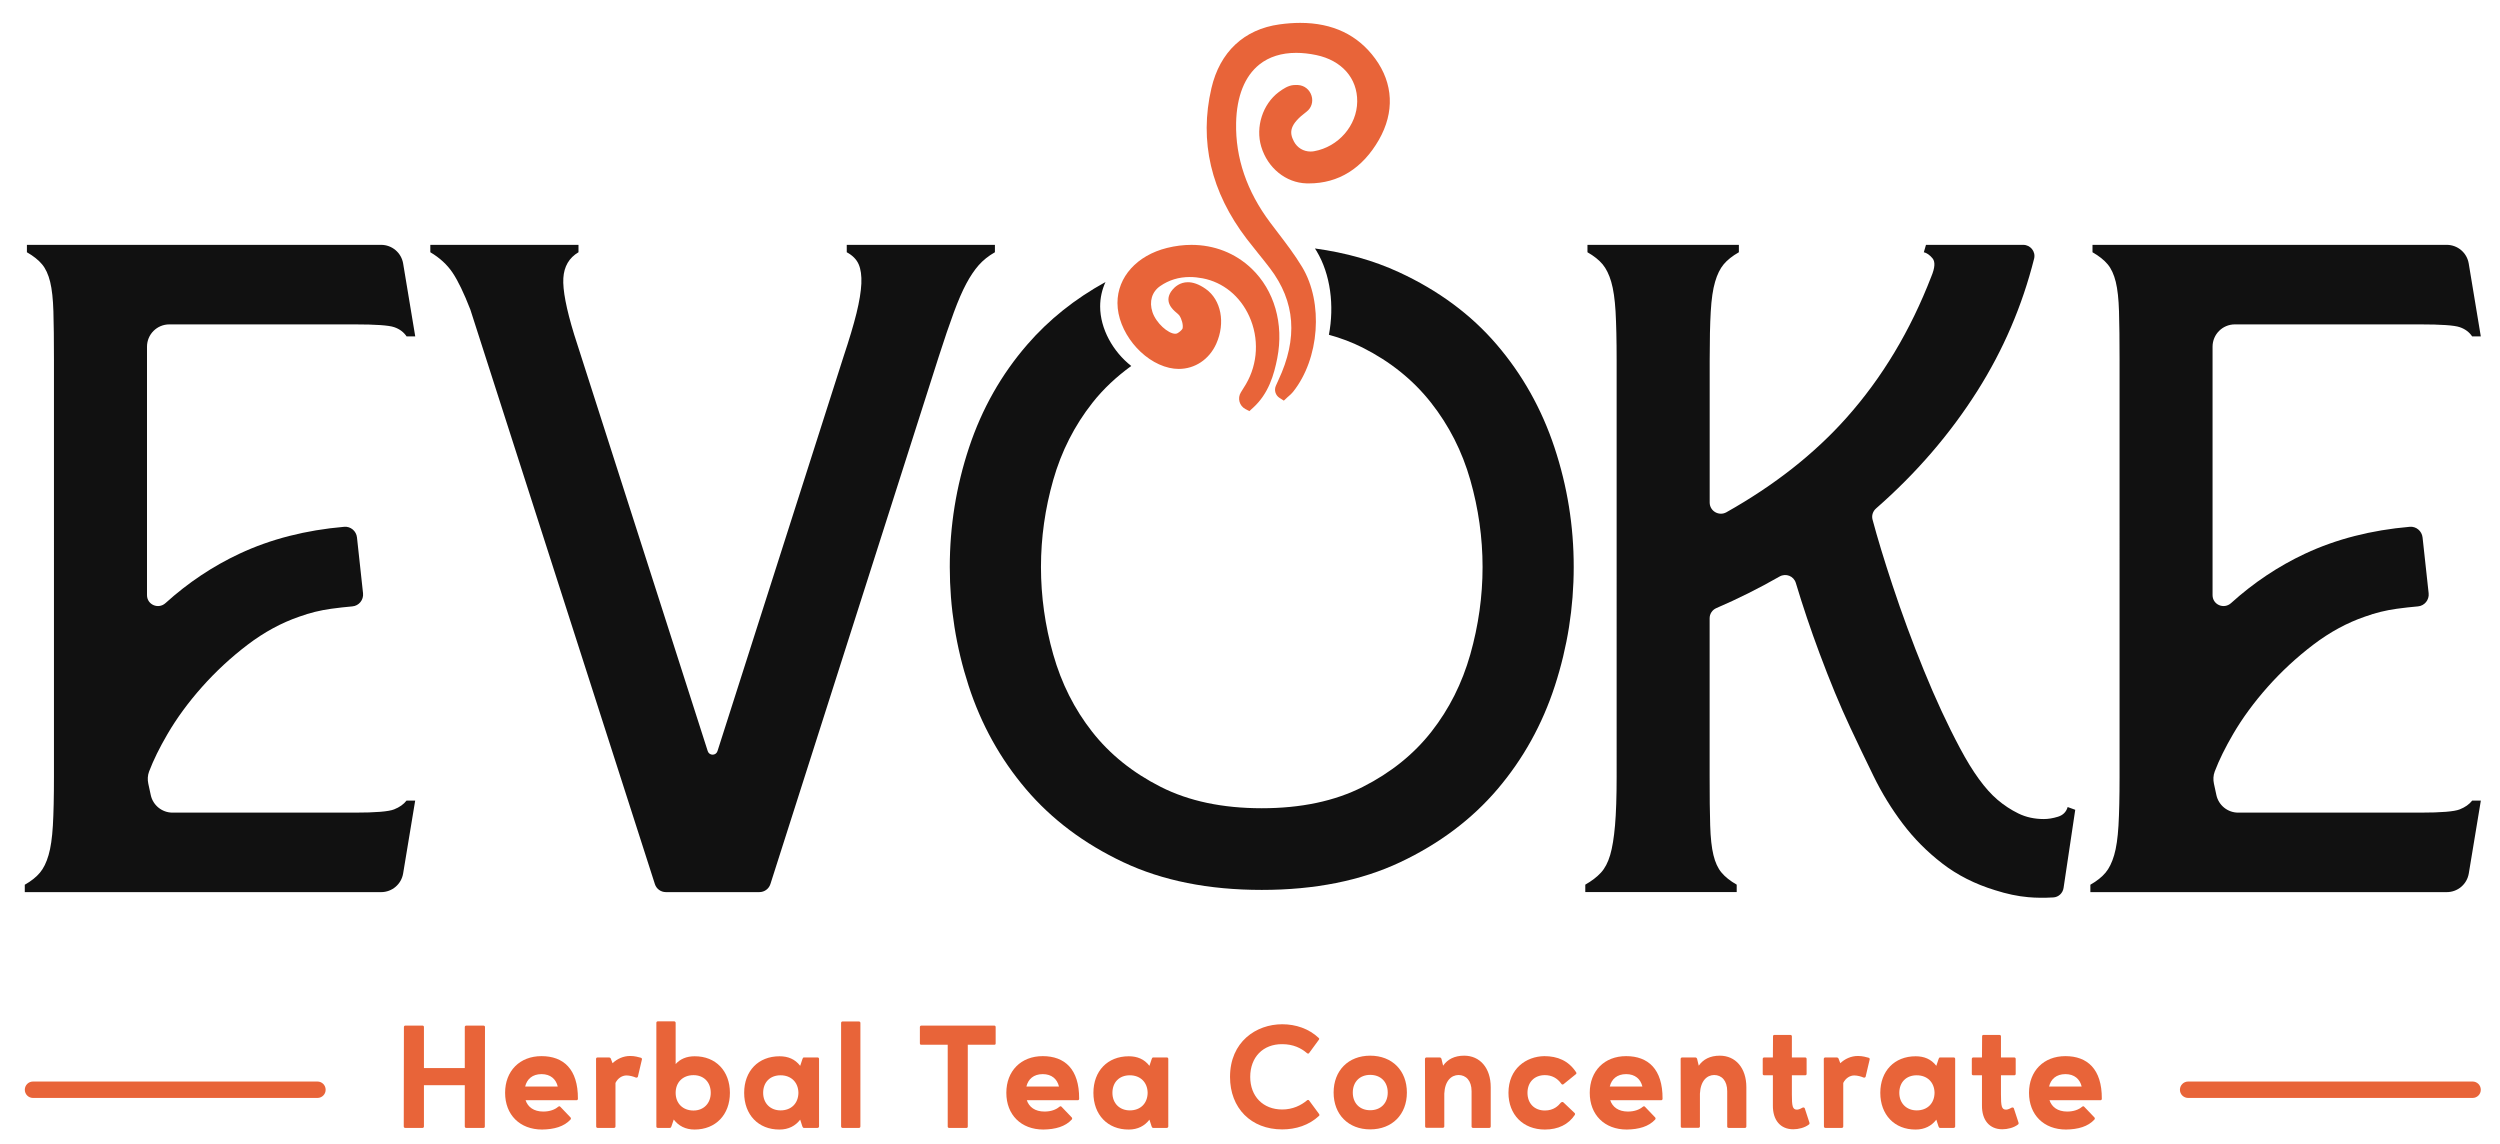 <?xml version="1.0" encoding="utf-8"?>
<!-- Generator: Adobe Illustrator 17.0.0, SVG Export Plug-In . SVG Version: 6.00 Build 0)  -->
<!DOCTYPE svg PUBLIC "-//W3C//DTD SVG 1.1//EN" "http://www.w3.org/Graphics/SVG/1.1/DTD/svg11.dtd">
<svg version="1.1" id="Layer_1" xmlns="http://www.w3.org/2000/svg" xmlns:xlink="http://www.w3.org/1999/xlink" x="0px" y="0px"
	 width="109.25px" height="50px" viewBox="0 0 109.25 50" enable-background="new 0 0 109.25 50" xml:space="preserve">
<g>
	<g>
		<g>
			<g>
				<path fill="#111111" d="M18.146,14.701h-0.378c-0.126-0.188-0.307-0.324-0.543-0.404c-0.236-0.081-0.811-0.121-1.725-0.121
					H7.398c-0.538,0-0.974,0.436-0.974,0.974v10.857c0,0.42,0.496,0.631,0.808,0.349c0.986-0.892,2.064-1.611,3.233-2.159
					c1.362-0.638,2.889-1.03,4.579-1.176c0.279-0.024,0.526,0.185,0.556,0.464l0.265,2.441c0.031,0.287-0.177,0.548-0.466,0.573
					c-0.303,0.026-0.609,0.061-0.918,0.103c-0.489,0.067-0.953,0.182-1.394,0.343c-0.788,0.27-1.544,0.681-2.269,1.232
					c-0.725,0.552-1.387,1.166-1.985,1.838c-0.599,0.674-1.103,1.361-1.512,2.061c-0.348,0.595-0.616,1.14-0.805,1.638
					c-0.065,0.17-0.073,0.356-0.035,0.534l0.107,0.495c0.096,0.448,0.493,0.769,0.952,0.769h7.958c0.914,0,1.489-0.047,1.725-0.142
					c0.237-0.094,0.418-0.222,0.543-0.384h0.378l-0.527,3.185c-0.078,0.47-0.484,0.815-0.961,0.815H1.083v-0.323
					c0.284-0.162,0.504-0.337,0.661-0.526c0.158-0.188,0.284-0.444,0.378-0.768c0.095-0.323,0.157-0.754,0.189-1.293
					c0.031-0.539,0.047-1.252,0.047-2.141V15.752c0-0.889-0.008-1.603-0.024-2.142c-0.016-0.539-0.063-0.97-0.142-1.293
					s-0.197-0.579-0.355-0.768c-0.158-0.188-0.378-0.364-0.661-0.525V10.7h15.48c0.476,0,0.883,0.345,0.961,0.815L18.146,14.701z"/>
				<path fill="#111111" d="M108.411,14.701h-0.378c-0.126-0.188-0.307-0.324-0.544-0.404c-0.236-0.081-0.811-0.121-1.725-0.121
					h-8.101c-0.538,0-0.974,0.436-0.974,0.974v10.857c0,0.42,0.496,0.631,0.808,0.349c0.986-0.892,2.064-1.611,3.233-2.159
					c1.363-0.638,2.889-1.03,4.579-1.176c0.279-0.024,0.526,0.185,0.557,0.464l0.266,2.441c0.031,0.287-0.178,0.548-0.466,0.573
					c-0.303,0.026-0.609,0.061-0.918,0.103c-0.489,0.067-0.953,0.182-1.394,0.343c-0.788,0.27-1.544,0.681-2.268,1.232
					c-0.725,0.552-1.387,1.166-1.985,1.838c-0.599,0.674-1.103,1.361-1.512,2.061c-0.348,0.595-0.616,1.14-0.805,1.638
					c-0.065,0.17-0.073,0.356-0.035,0.534l0.107,0.495c0.096,0.448,0.493,0.769,0.952,0.769h7.958c0.913,0,1.489-0.047,1.725-0.142
					c0.237-0.094,0.418-0.222,0.544-0.384h0.378l-0.527,3.185c-0.078,0.47-0.484,0.815-0.961,0.815H91.349v-0.323
					c0.284-0.162,0.504-0.337,0.662-0.526c0.158-0.188,0.283-0.444,0.378-0.768c0.095-0.323,0.157-0.754,0.189-1.293
					c0.031-0.539,0.047-1.252,0.047-2.141V15.752c0-0.889-0.008-1.603-0.024-2.142c-0.016-0.539-0.063-0.97-0.142-1.293
					c-0.079-0.323-0.197-0.579-0.355-0.768c-0.158-0.188-0.378-0.364-0.662-0.525V10.7h15.48c0.477,0,0.883,0.345,0.961,0.815
					L108.411,14.701z"/>
				<path fill="#111111" d="M33.186,38.985h-4.089c-0.218,0-0.411-0.141-0.478-0.348l-8.065-25.109
					c-0.283-0.727-0.543-1.266-0.78-1.616c-0.236-0.35-0.56-0.647-0.969-0.889V10.7h6.475v0.323c-0.41,0.242-0.631,0.62-0.662,1.131
					c-0.031,0.512,0.126,1.333,0.473,2.465l5.837,18.205c0.066,0.207,0.36,0.207,0.426,0l5.507-17.235
					c0.251-0.754,0.441-1.387,0.567-1.899c0.126-0.511,0.196-0.943,0.213-1.293c0.015-0.35-0.024-0.633-0.118-0.848
					c-0.094-0.215-0.268-0.39-0.52-0.525V10.7h6.475v0.323c-0.284,0.162-0.52,0.351-0.709,0.566
					c-0.189,0.216-0.371,0.485-0.543,0.808c-0.173,0.323-0.354,0.742-0.543,1.253c-0.189,0.512-0.41,1.158-0.661,1.939
					l-7.356,23.047C33.598,38.844,33.405,38.985,33.186,38.985z"/>
				<path fill="#111111" d="M88.415,10.7c0.315,0,0.553,0.296,0.476,0.602c-0.519,2.062-1.346,3.99-2.481,5.782
					c-1.194,1.886-2.669,3.597-4.427,5.136c-0.139,0.121-0.2,0.308-0.153,0.486c0.215,0.805,0.505,1.759,0.87,2.863
					c0.409,1.239,0.866,2.479,1.371,3.718c0.504,1.239,1.031,2.378,1.584,3.414c0.551,1.037,1.094,1.785,1.63,2.243
					c0.284,0.242,0.591,0.445,0.922,0.606c0.331,0.162,0.701,0.242,1.111,0.242c0.189,0,0.394-0.033,0.614-0.101
					c0.22-0.067,0.362-0.208,0.425-0.424l0.331,0.121l-0.51,3.414c-0.033,0.225-0.217,0.401-0.444,0.415
					c-0.39,0.023-0.757,0.02-1.102-0.011c-0.457-0.04-0.938-0.142-1.442-0.303c-0.882-0.269-1.654-0.66-2.316-1.172
					c-0.662-0.511-1.237-1.091-1.725-1.738c-0.489-0.647-0.915-1.34-1.276-2.081c-0.363-0.741-0.702-1.448-1.017-2.122
					c-0.442-0.942-0.89-2.026-1.347-3.253c-0.382-1.025-0.726-2.046-1.031-3.062c-0.091-0.303-0.436-0.438-0.711-0.281
					c-0.902,0.516-1.822,0.975-2.761,1.379c-0.179,0.077-0.295,0.251-0.295,0.445v6.913c0,0.889,0.007,1.603,0.024,2.141
					c0.016,0.539,0.063,0.97,0.142,1.293c0.078,0.324,0.196,0.58,0.355,0.768c0.157,0.189,0.378,0.364,0.662,0.526v0.323h-6.617
					v-0.323c0.283-0.162,0.512-0.337,0.685-0.526c0.173-0.188,0.307-0.444,0.402-0.768c0.095-0.323,0.165-0.754,0.212-1.293
					c0.047-0.539,0.071-1.252,0.071-2.141V15.752c0-0.889-0.017-1.603-0.047-2.142c-0.032-0.539-0.095-0.97-0.189-1.293
					s-0.221-0.579-0.378-0.768c-0.158-0.188-0.378-0.364-0.661-0.525V10.7h6.617v0.323c-0.284,0.162-0.505,0.337-0.662,0.525
					c-0.158,0.189-0.284,0.444-0.378,0.768c-0.095,0.323-0.158,0.755-0.189,1.293c-0.032,0.539-0.047,1.253-0.047,2.142v6.209
					c0,0.375,0.406,0.609,0.732,0.425c2.098-1.181,3.847-2.557,5.247-4.129c1.56-1.751,2.796-3.812,3.71-6.182
					c0.157-0.377,0.173-0.639,0.047-0.788c-0.126-0.148-0.252-0.235-0.378-0.263l0.094-0.323C84.165,10.7,88.415,10.7,88.415,10.7z"
					/>
				<g>
					<path fill="#111111" d="M67.931,19.556c-0.562-1.692-1.405-3.192-2.528-4.502s-2.547-2.363-4.27-3.159
						c-1.101-0.509-2.325-0.853-3.67-1.037c0.023,0.038,0.048,0.074,0.071,0.112c0.613,1.02,0.78,2.391,0.539,3.66
						c0.522,0.143,1.009,0.328,1.462,0.555c1.215,0.611,2.216,1.416,3.002,2.414s1.358,2.124,1.715,3.376
						c0.357,1.253,0.536,2.521,0.536,3.804c0,1.283-0.179,2.556-0.536,3.819c-0.358,1.263-0.924,2.388-1.698,3.376
						s-1.775,1.792-3.002,2.414c-1.227,0.621-2.698,0.932-4.413,0.932c-1.715,0-3.187-0.311-4.413-0.932
						c-1.227-0.621-2.228-1.426-3.002-2.414c-0.775-0.988-1.34-2.113-1.698-3.376c-0.358-1.263-0.536-2.536-0.536-3.819
						c0-1.283,0.179-2.551,0.536-3.804c0.357-1.253,0.929-2.378,1.715-3.376c0.481-0.611,1.053-1.14,1.694-1.606
						c-0.8-0.627-1.358-1.625-1.359-2.601c0-0.379,0.083-0.739,0.234-1.068c-1.332,0.734-2.473,1.642-3.416,2.731
						c-1.136,1.309-1.985,2.81-2.547,4.502c-0.562,1.691-0.842,3.432-0.842,5.222c0,1.768,0.274,3.498,0.823,5.189
						c0.549,1.691,1.385,3.197,2.508,4.518c1.123,1.32,2.54,2.384,4.251,3.192c1.71,0.807,3.727,1.211,6.051,1.211
						c2.323,0,4.34-0.404,6.051-1.211c1.71-0.808,3.127-1.872,4.251-3.192c1.123-1.321,1.959-2.827,2.508-4.518
						c0.549-1.692,0.823-3.421,0.823-5.189C68.773,22.988,68.492,21.248,67.931,19.556z"/>
				</g>
			</g>
			<g>
				<path fill="#E86439" d="M60.096,2.563C59.337,1.524,58.236,1,56.82,1c-0.29,0-0.593,0.022-0.909,0.066
					c-1.547,0.214-2.603,1.204-2.972,2.788c-0.541,2.321-0.022,4.537,1.544,6.587c0.164,0.214,0.333,0.424,0.502,0.634
					c0.173,0.215,0.347,0.43,0.514,0.65c1.107,1.458,1.227,3.058,0.365,4.891c-0.038,0.08-0.073,0.162-0.109,0.243
					c-0.085,0.192-0.016,0.417,0.161,0.53l0.188,0.119l0.155-0.146c0.02-0.019,0.042-0.038,0.064-0.056
					c0.058-0.05,0.123-0.107,0.181-0.179c1.159-1.449,1.338-3.896,0.401-5.456c-0.323-0.537-0.707-1.04-1.079-1.526
					c-0.108-0.142-0.217-0.283-0.323-0.426c-1.017-1.358-1.517-2.82-1.485-4.346c0.024-1.162,0.377-2.046,1.02-2.557
					C55.46,2.48,56.006,2.31,56.643,2.31c0.276,0,0.569,0.032,0.876,0.096c1.115,0.234,1.801,1.011,1.791,2.031
					c-0.011,1.048-0.82,1.981-1.883,2.171c-0.053,0.009-0.105,0.014-0.156,0.014c-0.307,0-0.582-0.162-0.728-0.441
					c-0.212-0.404-0.19-0.745,0.558-1.304c0.21-0.161,0.294-0.433,0.213-0.693C57.231,3.915,57,3.731,56.725,3.716
					c-0.03-0.001-0.059-0.002-0.088-0.002c-0.033,0-0.066,0.001-0.099,0.003c-0.239,0.018-0.457,0.158-0.656,0.307
					c-0.702,0.524-1.024,1.527-0.766,2.385c0.281,0.934,1.077,1.579,1.981,1.605c0.034,0.001,0.068,0.001,0.102,0.001
					c1.295,0,2.344-0.656,3.061-1.908C60.946,4.905,60.889,3.647,60.096,2.563z"/>
				<path fill="#E86439" d="M54.425,17.875l0.172,0.091l0.168-0.153c0.673-0.613,0.909-1.435,1.051-2.158
					c0.295-1.503-0.126-2.97-1.127-3.922c-0.711-0.677-1.632-1.032-2.624-1.032c-0.348,0-0.704,0.044-1.064,0.133
					c-1.317,0.327-2.168,1.271-2.168,2.406c0.001,1.234,1.059,2.558,2.264,2.834c0.139,0.032,0.279,0.048,0.415,0.048
					c0.699,0,1.329-0.409,1.639-1.101c0.408-0.912,0.214-1.919-0.46-2.394c-0.308-0.217-0.567-0.294-0.78-0.294
					c-0.348,0-0.57,0.204-0.674,0.328c-0.42,0.505,0.023,0.877,0.168,0.999c0.05,0.043,0.107,0.091,0.13,0.123
					c0.111,0.162,0.176,0.418,0.145,0.567c-0.023,0.069-0.189,0.216-0.278,0.231c-0.014,0.002-0.03,0.004-0.046,0.004
					c-0.301,0-0.836-0.462-0.995-0.95c-0.15-0.459-0.023-0.883,0.34-1.134c0.379-0.262,0.811-0.395,1.292-0.395
					c0.18,0,0.367,0.019,0.56,0.056c0.895,0.171,1.637,0.775,2.038,1.657c0.436,0.959,0.383,2.067-0.142,2.966
					c-0.071,0.122-0.147,0.242-0.223,0.362C54.068,17.4,54.159,17.736,54.425,17.875z"/>
			</g>
		</g>
		<g>
			<g>
				<g>
					<path fill="#E86439" d="M108.053,47.98H95.622c-0.198,0-0.359-0.16-0.359-0.358s0.16-0.359,0.359-0.359h12.431
						c0.198,0,0.358,0.16,0.358,0.359C108.411,47.82,108.251,47.98,108.053,47.98z"/>
				</g>
				<g>
					<path fill="#E86439" d="M13.873,47.98H1.442c-0.198,0-0.358-0.16-0.358-0.358s0.16-0.359,0.358-0.359h12.431
						c0.198,0,0.358,0.16,0.358,0.359C14.232,47.82,14.071,47.98,13.873,47.98z"/>
				</g>
				<g>
					<path fill="#E86439" d="M17.708,49.29c-0.038,0-0.064-0.026-0.064-0.064l0.007-4.343c0-0.038,0.025-0.064,0.057-0.064h0.76
						c0.032,0,0.058,0.026,0.058,0.058v1.798h1.785v-1.792c0-0.038,0.025-0.064,0.064-0.064h0.754c0.039,0,0.065,0.026,0.065,0.058
						l-0.007,4.349c0,0.038-0.019,0.064-0.058,0.064h-0.754c-0.039,0-0.064-0.026-0.064-0.064v-1.804h-1.785v1.804
						c0,0.038-0.026,0.064-0.064,0.064H17.708z"/>
					<path fill="#E86439" d="M23.742,48.575c0.29,0,0.509-0.09,0.638-0.2c0.026-0.019,0.045-0.032,0.064-0.032
						s0.032,0.013,0.045,0.026l0.438,0.458c0.025,0.025,0.032,0.064,0.006,0.096c-0.283,0.309-0.715,0.431-1.243,0.438
						c-0.973,0-1.617-0.645-1.617-1.604c0-0.954,0.638-1.604,1.591-1.604s1.598,0.56,1.591,1.861c0,0.039-0.025,0.071-0.064,0.065
						h-2.223C23.066,48.375,23.323,48.575,23.742,48.575z M24.373,47.48c-0.077-0.322-0.315-0.541-0.708-0.541
						c-0.399,0-0.638,0.219-0.715,0.541H24.373z"/>
					<path fill="#E86439" d="M27.379,46.997c-0.187,0-0.38,0.116-0.483,0.328v1.901c0,0.038-0.025,0.064-0.07,0.064h-0.709
						c-0.038,0-0.064-0.026-0.064-0.064l-0.006-2.951c0-0.039,0.025-0.065,0.07-0.065h0.49c0.058,0,0.084,0.039,0.09,0.065
						l0.071,0.187c0.2-0.187,0.464-0.316,0.773-0.316c0.2,0,0.367,0.051,0.464,0.077c0.039,0.013,0.058,0.045,0.045,0.084
						l-0.174,0.741c-0.007,0.026-0.033,0.045-0.065,0.045c-0.006,0-0.019,0-0.032-0.006C27.695,47.048,27.515,46.997,27.379,46.997z
						"/>
					<path fill="#E86439" d="M28.747,49.29c-0.039,0-0.064-0.026-0.064-0.058v-4.536c0-0.038,0.025-0.064,0.07-0.064h0.702
						c0.039,0,0.071,0.026,0.071,0.064V46.5c0.193-0.219,0.477-0.341,0.825-0.341c0.928-0.006,1.546,0.644,1.546,1.598
						c0,0.953-0.618,1.604-1.546,1.604c-0.393,0-0.702-0.161-0.908-0.438l-0.103,0.303c-0.013,0.038-0.032,0.064-0.071,0.064H28.747
						z M29.526,47.757c0,0.464,0.316,0.773,0.78,0.773c0.445,0,0.754-0.315,0.754-0.773c0-0.464-0.302-0.773-0.754-0.773
						C29.842,46.984,29.526,47.293,29.526,47.757z"/>
					<path fill="#E86439" d="M35.071,46.268c0.013-0.032,0.032-0.064,0.071-0.058h0.586c0.038,0,0.064,0.026,0.064,0.065v2.951
						c0,0.032-0.026,0.064-0.071,0.064h-0.586c-0.038,0-0.058-0.026-0.071-0.064l-0.096-0.297c-0.206,0.271-0.509,0.432-0.902,0.432
						c-0.928,0.006-1.546-0.651-1.546-1.604c0-0.954,0.618-1.598,1.546-1.598c0.367,0,0.676,0.122,0.902,0.418L35.071,46.268z
						 M34.111,48.524c0.464,0,0.773-0.303,0.78-0.767c-0.006-0.464-0.322-0.767-0.78-0.767s-0.761,0.303-0.761,0.767
						C33.35,48.215,33.666,48.524,34.111,48.524z"/>
					<path fill="#E86439" d="M37.599,49.226c0,0.038-0.025,0.064-0.064,0.064H36.82c-0.032,0-0.064-0.026-0.064-0.064v-4.523
						c0-0.039,0.026-0.065,0.064-0.065h0.709c0.045,0,0.071,0.026,0.071,0.065L37.599,49.226L37.599,49.226z"/>
					<path fill="#E86439" d="M40.256,45.656c-0.032,0-0.057-0.019-0.057-0.058v-0.715c0-0.038,0.025-0.064,0.064-0.064h3.189
						c0.038,0,0.058,0.026,0.058,0.064v0.715c0,0.039-0.019,0.058-0.058,0.058h-1.16v3.576c0,0.032-0.02,0.058-0.058,0.058h-0.761
						c-0.032,0-0.058-0.026-0.058-0.058v-3.576H40.256z"/>
					<path fill="#E86439" d="M45.646,48.575c0.29,0,0.509-0.09,0.638-0.2c0.026-0.019,0.045-0.032,0.064-0.032
						s0.032,0.013,0.045,0.026l0.438,0.458c0.025,0.025,0.032,0.064,0.006,0.096c-0.283,0.309-0.715,0.431-1.243,0.438
						c-0.973,0-1.617-0.645-1.617-1.604c0-0.954,0.638-1.604,1.591-1.604s1.598,0.56,1.591,1.861c0,0.039-0.025,0.071-0.064,0.065
						h-2.223C44.969,48.375,45.227,48.575,45.646,48.575z M46.277,47.48c-0.077-0.322-0.315-0.541-0.708-0.541
						c-0.399,0-0.638,0.219-0.715,0.541H46.277z"/>
					<path fill="#E86439" d="M50.333,46.268c0.013-0.032,0.032-0.064,0.071-0.058h0.586c0.038,0,0.064,0.026,0.064,0.065v2.951
						c0,0.032-0.026,0.064-0.071,0.064h-0.586c-0.038,0-0.058-0.026-0.071-0.064l-0.096-0.297c-0.206,0.271-0.509,0.432-0.902,0.432
						c-0.928,0.006-1.546-0.651-1.546-1.604c0-0.954,0.618-1.598,1.546-1.598c0.367,0,0.676,0.122,0.902,0.418L50.333,46.268z
						 M49.373,48.524c0.464,0,0.773-0.303,0.779-0.767c-0.006-0.464-0.322-0.767-0.779-0.767c-0.458,0-0.76,0.303-0.76,0.767
						C48.612,48.215,48.928,48.524,49.373,48.524z"/>
					<path fill="#E86439" d="M56.033,49.355c-1.366,0-2.281-0.934-2.281-2.294c0-1.533,1.14-2.301,2.281-2.301
						c0.593,0,1.166,0.193,1.597,0.6c0.026,0.025,0.026,0.051,0,0.083l-0.425,0.58c-0.006,0.013-0.025,0.019-0.038,0.019
						c-0.019,0-0.039-0.006-0.051-0.019c-0.252-0.219-0.6-0.393-1.083-0.393c-0.838-0.006-1.398,0.567-1.398,1.431
						c0,0.851,0.561,1.424,1.398,1.424c0.457,0,0.825-0.181,1.083-0.399c0.012-0.013,0.032-0.019,0.045-0.019
						c0.019,0,0.038,0.006,0.044,0.019l0.432,0.586c0.025,0.033,0.032,0.065,0.006,0.09C57.205,49.174,56.626,49.355,56.033,49.355z
						"/>
					<path fill="#E86439" d="M59.877,46.133c0.96,0,1.604,0.651,1.604,1.611s-0.644,1.61-1.604,1.61c-0.953,0-1.598-0.65-1.598-1.61
						S58.923,46.133,59.877,46.133z M59.877,48.517c0.464,0,0.767-0.309,0.767-0.772c0-0.465-0.303-0.773-0.767-0.773
						c-0.458,0-0.76,0.309-0.76,0.773C59.117,48.208,59.419,48.517,59.877,48.517z"/>
					<path fill="#E86439" d="M62.271,46.275c0-0.039,0.032-0.065,0.07-0.065h0.568c0.045,0,0.07,0.026,0.084,0.065l0.071,0.296
						c0.193-0.277,0.496-0.438,0.921-0.438c0.683,0,1.16,0.529,1.16,1.379v1.714c0,0.038-0.026,0.064-0.064,0.064h-0.709
						c-0.038,0-0.07-0.032-0.064-0.064v-1.54c0-0.464-0.245-0.708-0.573-0.708c-0.31,0.006-0.593,0.251-0.619,0.812v1.437
						c0,0.032-0.032,0.058-0.064,0.058h-0.709c-0.038,0-0.064-0.02-0.064-0.058L62.271,46.275z"/>
					<path fill="#E86439" d="M67.511,49.361c-0.953,0-1.591-0.651-1.591-1.604c0-1.057,0.773-1.592,1.565-1.604
						c0.58,0,1.057,0.2,1.385,0.695c0.026,0.032,0.026,0.071,0,0.09l-0.541,0.438c-0.013,0.013-0.033,0.019-0.045,0.019
						c-0.02,0-0.045-0.013-0.058-0.039c-0.168-0.238-0.412-0.373-0.715-0.373c-0.457,0-0.76,0.309-0.76,0.773
						s0.303,0.773,0.76,0.773c0.386,0,0.586-0.206,0.696-0.341c0.019-0.019,0.045-0.032,0.07-0.032c0.013,0,0.032,0.006,0.045,0.019
						l0.483,0.458c0.026,0.019,0.032,0.058,0.013,0.09C68.543,49.136,68.098,49.361,67.511,49.361z"/>
					<path fill="#E86439" d="M71.141,48.575c0.29,0,0.509-0.09,0.638-0.2c0.026-0.019,0.045-0.032,0.064-0.032
						c0.019,0,0.032,0.013,0.045,0.026l0.438,0.458c0.025,0.025,0.032,0.064,0.006,0.096c-0.283,0.309-0.715,0.431-1.243,0.438
						c-0.973,0-1.617-0.645-1.617-1.604c0-0.954,0.638-1.604,1.591-1.604s1.598,0.56,1.591,1.861c0,0.039-0.025,0.071-0.064,0.065
						h-2.223C70.465,48.375,70.723,48.575,71.141,48.575z M71.772,47.48c-0.077-0.322-0.315-0.541-0.709-0.541
						c-0.399,0-0.638,0.219-0.715,0.541H71.772z"/>
					<path fill="#E86439" d="M73.444,46.275c0-0.039,0.032-0.065,0.07-0.065h0.567c0.045,0,0.071,0.026,0.083,0.065l0.071,0.296
						c0.193-0.277,0.496-0.438,0.921-0.438c0.683,0,1.16,0.529,1.16,1.379v1.714c0,0.038-0.026,0.064-0.064,0.064h-0.709
						c-0.038,0-0.07-0.032-0.064-0.064v-1.54c0-0.464-0.245-0.708-0.573-0.708c-0.31,0.006-0.593,0.251-0.619,0.812v1.437
						c0,0.032-0.032,0.058-0.064,0.058h-0.709c-0.038,0-0.064-0.02-0.064-0.058L73.444,46.275z"/>
					<path fill="#E86439" d="M78.531,48.492c0.084,0,0.2-0.065,0.245-0.09c0.013-0.007,0.019-0.007,0.032-0.007
						c0.026,0,0.045,0.013,0.058,0.032l0.2,0.613c0.019,0.045,0.013,0.083-0.019,0.102c-0.181,0.142-0.458,0.207-0.683,0.207
						c-0.561,0-0.896-0.399-0.889-1.044V46.99h-0.38c-0.039,0-0.064-0.025-0.064-0.057v-0.657c0-0.039,0.025-0.065,0.064-0.065h0.38
						l0.006-0.921c0-0.039,0.019-0.064,0.058-0.064h0.702c0.038,0,0.064,0.025,0.064,0.064v0.921h0.58
						c0.039,0,0.064,0.026,0.064,0.065v0.657c0,0.032-0.025,0.057-0.064,0.057h-0.58v0.832
						C78.305,48.337,78.331,48.492,78.531,48.492z"/>
					<path fill="#E86439" d="M81.033,46.997c-0.187,0-0.38,0.116-0.483,0.328v1.901c0,0.038-0.025,0.064-0.07,0.064h-0.71
						c-0.038,0-0.064-0.026-0.064-0.064L79.7,46.275c0-0.039,0.025-0.065,0.07-0.065h0.49c0.058,0,0.084,0.039,0.09,0.065
						l0.071,0.187c0.2-0.187,0.464-0.316,0.773-0.316c0.2,0,0.367,0.051,0.464,0.077c0.039,0.013,0.058,0.045,0.045,0.084
						l-0.174,0.741c-0.007,0.026-0.033,0.045-0.065,0.045c-0.006,0-0.019,0-0.032-0.006C81.349,47.048,81.168,46.997,81.033,46.997z
						"/>
					<path fill="#E86439" d="M84.72,46.268c0.013-0.032,0.032-0.064,0.071-0.058h0.586c0.038,0,0.064,0.026,0.064,0.065v2.951
						c0,0.032-0.026,0.064-0.071,0.064h-0.586c-0.038,0-0.058-0.026-0.071-0.064l-0.096-0.297c-0.206,0.271-0.509,0.432-0.902,0.432
						c-0.928,0.006-1.546-0.651-1.546-1.604c0-0.954,0.618-1.598,1.546-1.598c0.367,0,0.676,0.122,0.902,0.418L84.72,46.268z
						 M83.76,48.524c0.464,0,0.773-0.303,0.78-0.767c-0.006-0.464-0.322-0.767-0.78-0.767c-0.457,0-0.76,0.303-0.76,0.767
						C83,48.215,83.316,48.524,83.76,48.524z"/>
					<path fill="#E86439" d="M87.668,48.492c0.083,0,0.2-0.065,0.245-0.09c0.013-0.007,0.019-0.007,0.032-0.007
						c0.026,0,0.045,0.013,0.058,0.032l0.2,0.613c0.019,0.045,0.013,0.083-0.019,0.102c-0.181,0.142-0.457,0.207-0.683,0.207
						c-0.561,0-0.896-0.399-0.889-1.044V46.99h-0.38c-0.039,0-0.064-0.025-0.064-0.057v-0.657c0-0.039,0.025-0.065,0.064-0.065h0.38
						l0.006-0.921c0-0.039,0.019-0.064,0.058-0.064h0.702c0.038,0,0.064,0.025,0.064,0.064v0.921h0.58
						c0.039,0,0.064,0.026,0.064,0.065v0.657c0,0.032-0.025,0.057-0.064,0.057h-0.58v0.832
						C87.442,48.337,87.468,48.492,87.668,48.492z"/>
					<path fill="#E86439" d="M90.337,48.575c0.29,0,0.509-0.09,0.638-0.2c0.026-0.019,0.045-0.032,0.064-0.032
						c0.019,0,0.032,0.013,0.045,0.026l0.438,0.458c0.025,0.025,0.032,0.064,0.006,0.096c-0.283,0.309-0.715,0.431-1.243,0.438
						c-0.973,0-1.617-0.645-1.617-1.604c0-0.954,0.638-1.604,1.591-1.604s1.598,0.56,1.591,1.861c0,0.039-0.025,0.071-0.064,0.065
						h-2.223C89.661,48.375,89.919,48.575,90.337,48.575z M90.968,47.48c-0.077-0.322-0.315-0.541-0.708-0.541
						c-0.399,0-0.638,0.219-0.715,0.541H90.968z"/>
				</g>
			</g>
		</g>
	</g>
</g>
</svg>
